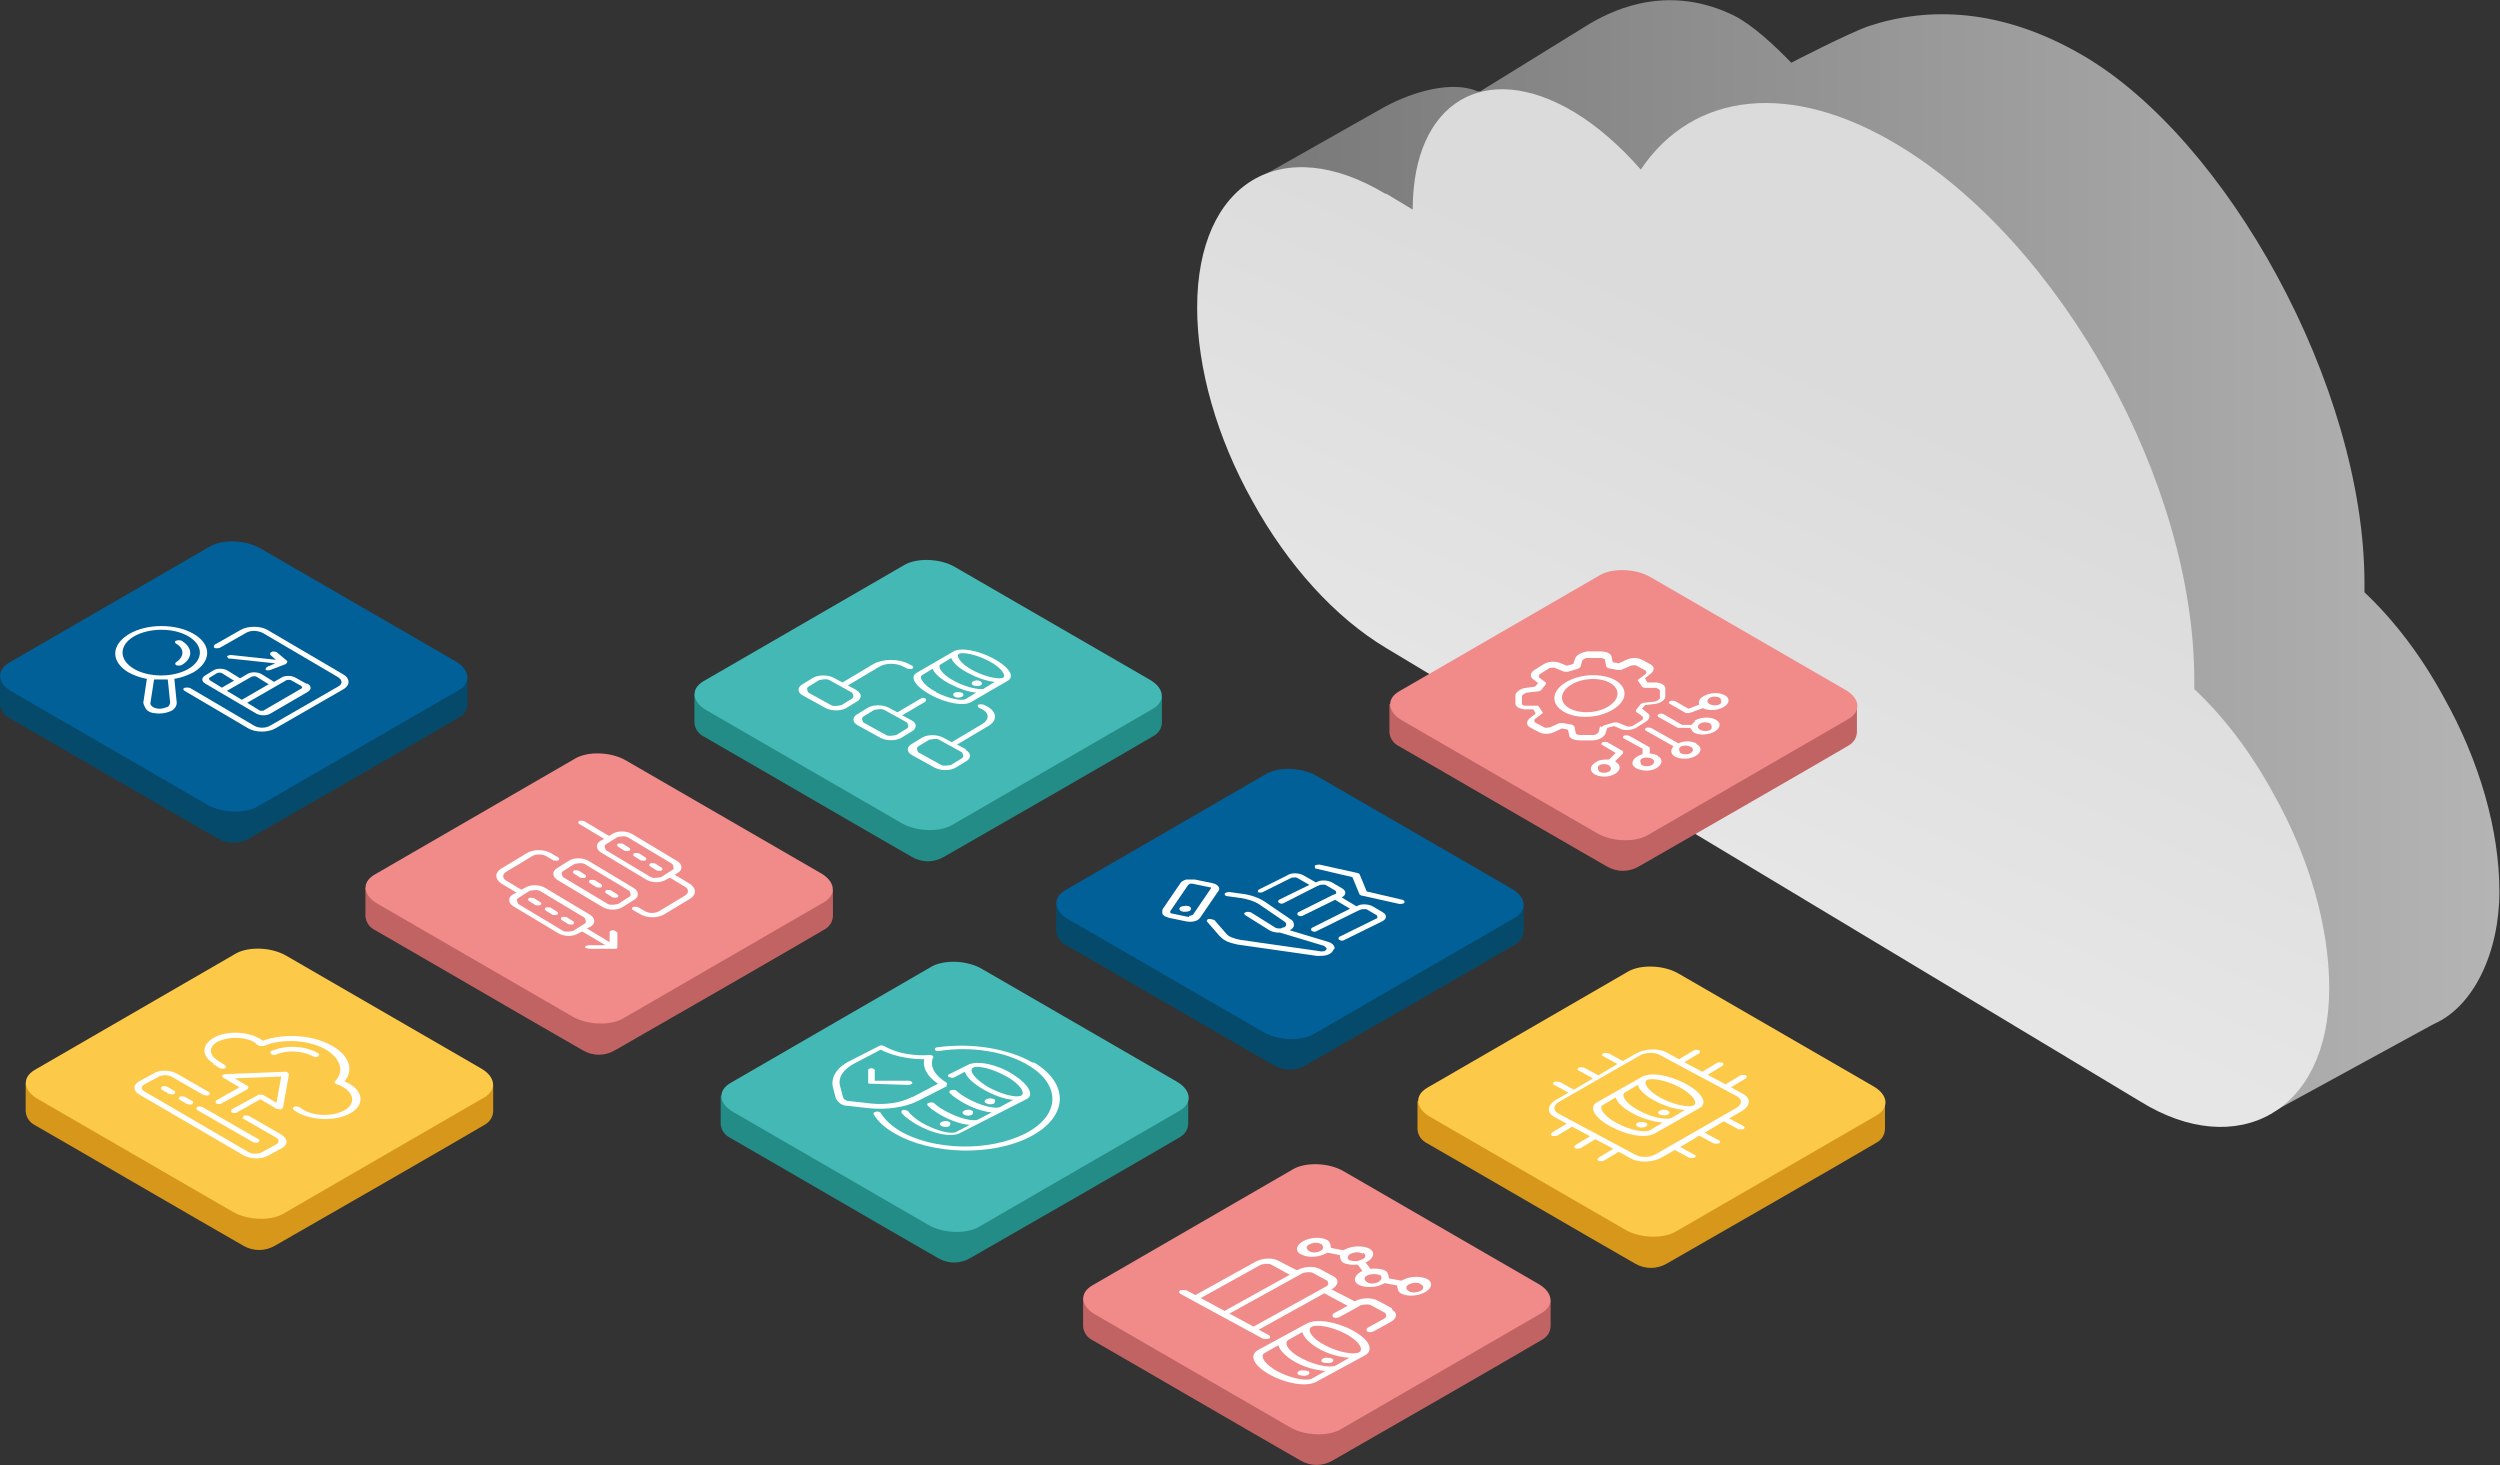 <?xml version="1.0" encoding="UTF-8"?>
<svg id="Warstwa_2" data-name="Warstwa 2" xmlns="http://www.w3.org/2000/svg" xmlns:xlink="http://www.w3.org/1999/xlink" viewBox="0 0 41.87 24.54">
  <rect x="0" y="0" width="41.87" height="24.54" fill="#333333" stroke="none"/>
  <defs>
    <style>
      .cls-1 {
        fill: #016098;
      }

      .cls-1, .cls-2, .cls-3, .cls-4, .cls-5, .cls-6, .cls-7, .cls-8 {
        fill-rule: evenodd;
      }

      .cls-2 {
        fill: #f08b8a;
      }

      .cls-3 {
        fill: #fdc948;
      }

      .cls-4 {
        fill: #05496b;
      }

      .cls-9 {
        fill: #fff;
      }

      .cls-5 {
        fill: #238c87;
      }

      .cls-6 {
        fill: #c16363;
      }

      .cls-7 {
        fill: #44b8b5;
      }

      .cls-8 {
        fill: #d6971a;
      }

      .cls-10 {
        fill: url(#Gradient_bez_nazwy_167);
      }

      .cls-11 {
        fill: url(#Gradient_bez_nazwy_186);
      }
    </style>
    <linearGradient id="Gradient_bez_nazwy_167" data-name="Gradient bez nazwy 167" x1="19223.36" y1="9.34" x2="19244.25" y2="9.34" gradientTransform="translate(19265.23) rotate(-180) scale(1 -1)" gradientUnits="userSpaceOnUse">
      <stop offset="0" stop-color="#b4b4b4"/>
      <stop offset="1" stop-color="#787878"/>
    </linearGradient>
    <linearGradient id="Gradient_bez_nazwy_186" data-name="Gradient bez nazwy 186" x1="-9590.23" y1="6.61" x2="-9593.67" y2="14.04" gradientTransform="translate(9621.71)" gradientUnits="userSpaceOnUse">
      <stop offset="0" stop-color="#dbdbdb"/>
      <stop offset="1" stop-color="#e6e6e6"/>
    </linearGradient>
  </defs>
  <g id="Layer_1" data-name="Layer 1">
    <g>
      <path class="cls-10" d="M20.98,3.04l1.52-.86.69-.39c.5-.27,1.14-.44,1.56-.26h.04s1.83-1.13,1.83-1.13h0c.49-.29,1.37-.65,2.42-.14.3.15.67.49.96.79,0,0,.95-.49,1.29-.61.99-.33,2.22-.31,3.58.48,2.42,1.4,4.73,5.55,4.73,8.85,0,.05,0,.11,0,.15.51.48.96,1.08,1.33,1.76.6,1.07.93,2.23.93,3.25s-.43,1.93-1.1,2.22l-2.8,1.53-.89-2.83-11-6.62c-.85-.51-1.64-1.38-2.23-2.45-.6-1.07-.93-2.23-.93-3.25,0-.2-.59.53-.57.35l-1.37-.84Z"/>
      <path class="cls-11" d="M23.21,3.24l.45.27c0-1.8,1.21-2.53,2.71-1.63.38.23.76.56,1.11.96.88-1.31,2.52-1.49,4.31-.41,2.74,1.65,4.96,5.66,4.96,8.96,0,.05,0,.11,0,.15.51.48.96,1.08,1.33,1.76.6,1.07.93,2.23.93,3.25,0,2.1-1.56,2.89-3.16,1.9l-12.64-7.6c-.85-.51-1.64-1.38-2.23-2.45-.6-1.07-.93-2.23-.93-3.25,0-2.1,1.42-2.95,3.16-1.9"/>
      <path class="cls-6" d="M13.95,14.9v.43c0,.1-.05.18-.13.23-.56.33-2.75,1.59-3.52,2.03-.17.1-.37.1-.54,0-.77-.44-2.95-1.71-3.51-2.03-.08-.05-.13-.14-.13-.23v-.46"/>
      <path class="cls-5" d="M19.46,11.66v.43c0,.1-.05.18-.13.23-.56.33-2.75,1.59-3.52,2.03-.17.1-.37.1-.54,0-.77-.44-2.95-1.71-3.51-2.03-.08-.05-.13-.14-.13-.23v-.46"/>
      <g>
        <path class="cls-7" d="M16,9.5c-.25-.15-.64-.16-.85-.04l-3.37,1.95c-.22.13-.19.35.06.49l3.25,1.88c.25.15.64.16.85.04l3.37-1.95c.22-.13.19-.35-.06-.49l-3.25-1.88Z"/>
        <g>
          <path class="cls-9" d="M15.26,12.06l-.15-.08.39-.23s.02-.03,0-.05-.06-.01-.08,0l-.39.23-.15-.08c-.1-.05-.25-.05-.34,0l-.18.11c-.09.05-.09.14.01.19l.38.21c.1.05.25.05.34,0l.18-.11c.09-.05.09-.14-.01-.19ZM15.01,12.31s-.13.03-.17,0l-.38-.21s-.05-.07,0-.1l.18-.11s.13-.03.17,0l.38.21s.05.07,0,.1l-.18.11Z"/>
          <path class="cls-9" d="M14.35,11.56l-.15-.08.52-.31c.11-.07.3-.07.42,0l.06.03s.06.01.08,0,.02-.03,0-.05l-.06-.03c-.17-.09-.43-.09-.59,0l-.52.31-.15-.08c-.1-.05-.25-.05-.34,0l-.18.11c-.09.05-.09.14.01.19l.38.21c.1.05.25.05.34,0l.18-.11c.09-.05.09-.14-.01-.19ZM14.09,11.81s-.13.03-.17,0l-.38-.21s-.05-.07,0-.1l.18-.11s.13-.03.17,0l.38.21s.05.07,0,.1l-.18.11Z"/>
          <path class="cls-9" d="M16.18,12.55l-.15-.08.52-.31c.16-.09.15-.24-.02-.33l-.06-.03s-.06-.01-.08,0-.02.03,0,.05l.06.03c.12.06.12.17.01.24l-.52.31-.15-.08c-.1-.05-.25-.05-.34,0l-.18.11c-.09.05-.09.14.01.19l.38.21c.1.05.25.05.34,0l.18-.11c.09-.05.09-.14-.01-.19ZM15.93,12.81s-.13.03-.17,0l-.38-.21s-.05-.07,0-.1l.18-.11s.13-.03.17,0l.38.21s.05.07,0,.1l-.18.11Z"/>
          <path class="cls-9" d="M16.64,11.03c-.26-.14-.55-.19-.67-.12l-.62.36c-.12.07-.02.23.24.37s.55.19.67.12l.62-.36c.12-.07.02-.23-.24-.37ZM16.49,11.53c-.05.03-.27,0-.5-.12s-.29-.25-.24-.28l.18-.11c.03.08.13.17.28.25s.32.14.45.15l-.18.11ZM16.56,11.07c.23.12.29.25.24.28s-.27,0-.5-.12-.29-.25-.24-.28.27,0,.5.12ZM15.68,11.59c-.23-.12-.29-.25-.24-.28l.18-.11c.03.08.13.17.28.25s.32.14.45.15l-.18.11c-.05.03-.27,0-.5-.12Z"/>
          <path class="cls-9" d="M16.3,11.48s.08.02.12,0,.03-.05,0-.07-.08-.02-.12,0-.03.05,0,.07Z"/>
          <path class="cls-9" d="M16.11,11.6s-.08-.02-.12,0-.03.05,0,.07.08.02.12,0,.03-.05,0-.07Z"/>
        </g>
      </g>
      <g>
        <path class="cls-6" d="M25.97,21.77v.43c0,.1-.05.18-.13.23-.56.33-2.75,1.59-3.52,2.03-.17.1-.37.1-.54,0-.77-.44-2.95-1.71-3.51-2.03-.08-.05-.13-.14-.13-.23v-.46"/>
        <path class="cls-2" d="M22.51,19.62c-.25-.15-.64-.16-.85-.04l-3.37,1.95c-.22.13-.19.35.06.49l3.25,1.88c.25.15.64.16.85.04l3.37-1.95c.22-.13.19-.35-.06-.49l-3.25-1.88Z"/>
        <g>
          <path class="cls-9" d="M23.31,21.91l-.24-.13c-.1-.05-.26-.05-.37.01h-.02s-.39-.2-.39-.2h.02c.11-.07.12-.16.03-.21l-.24-.13c-.1-.05-.26-.04-.37.02h-.02s-.31-.16-.31-.16c-.1-.05-.26-.04-.37.02l-1.01.56-.15-.08s-.07-.01-.1,0-.03.04,0,.06l1.38.75s.07.01.1,0,.03-.04,0-.06l-.17-.09,1.1-.61.39.21-.24.13s-.03.04,0,.06.07.01.1,0l.29-.16.07-.04s.12-.03.17,0l.24.13s.04.06-.01.09l-.29.16s-.03.04,0,.06.07.01.1,0l.29-.16c.11-.06.12-.15.03-.2ZM20.5,21.95l-.39-.21,1.01-.56s.12-.03.17,0l.31.17-1.1.61ZM20.98,22.21l-.39-.21,1.16-.64.07-.04s.12-.03.17,0l.24.13s.04.06-.01.09l-1.23.68Z"/>
          <path class="cls-9" d="M21.8,21.01c.1.06.29.05.41-.02,0,0,.01,0,.02-.01l.21.04s0,.1.06.13.16.04.24.03l.08.11s-.02,0-.03.01c-.12.07-.13.17-.03.22s.29.05.41-.02c0,0,.01,0,.02-.01l.21.04s0,.1.06.13c.1.06.29.05.41-.02s.13-.17.03-.22-.29-.05-.41.02c0,0-.02,0-.02.01l-.21-.04s0-.1-.06-.13-.16-.04-.25-.03l-.08-.11s.02,0,.03-.01c.12-.07.13-.17.03-.22s-.29-.05-.41.02c0,0-.02,0-.02.01l-.21-.04s0-.1-.06-.13c-.1-.06-.29-.05-.41.02s-.13.17-.03.22ZM23.8,21.51c.05.03.05.08-.01.11s-.15.04-.2,0c-.04-.02-.05-.06-.02-.09,0,0,.02-.02.03-.02.06-.03.15-.04.2,0ZM22.94,21.35c.05-.02.12-.01.16,0s.05.06.02.09c0,0-.02.02-.03.03-.06.03-.15.04-.2,0s-.05-.08.01-.11c.01,0,.03-.01.05-.02ZM22.83,20.98c.05.03.05.08-.01.11-.01,0-.03.01-.05.02-.05.02-.12.01-.16,0s-.05-.06-.02-.09c0,0,.02-.02.03-.02.06-.03.15-.04.2,0ZM22.13,20.83s.05.06.02.09c0,0-.02.02-.03.03-.06.03-.15.04-.2,0s-.05-.08.01-.11.15-.04.2,0Z"/>
          <path class="cls-9" d="M22.65,22.28c-.28-.15-.61-.2-.77-.11l-.81.44c-.16.09-.07.27.21.42s.61.2.77.11l.81-.44c.16-.09.07-.27-.21-.42ZM22.37,22.87c-.07.04-.32.01-.57-.12s-.3-.27-.22-.31l.23-.13c.02.08.12.19.28.28s.35.14.51.15l-.23.13ZM22.54,22.34c.24.13.3.27.22.31s-.32.01-.57-.12-.3-.27-.22-.31.32-.01.57.12ZM21.4,22.97c-.24-.13-.3-.27-.22-.31l.23-.13c.02.08.12.19.28.28s.35.14.51.15l-.23.13c-.07.04-.32.01-.57-.12Z"/>
          <path class="cls-9" d="M22.16,22.82s.1.02.14,0,.04-.06,0-.07-.1-.02-.14,0-.04.06,0,.07Z"/>
          <path class="cls-9" d="M21.9,22.96s-.1-.02-.14,0-.04.06,0,.07.1.02.14,0,.04-.06,0-.07Z"/>
        </g>
      </g>
      <g>
        <path class="cls-8" d="M8.26,18.17v.43c0,.1-.05.18-.13.23-.56.33-2.75,1.59-3.52,2.03-.17.1-.37.1-.54,0-.77-.44-2.95-1.71-3.51-2.03-.08-.05-.13-.14-.13-.23v-.46"/>
        <path class="cls-3" d="M4.8,16.01c-.25-.15-.64-.16-.85-.04l-3.37,1.95c-.22.13-.19.35.06.49l3.25,1.88c.25.15.64.16.85.04l3.37-1.95c.22-.13.19-.35-.06-.49l-3.25-1.88Z"/>
        <g>
          <path class="cls-9" d="M3.57,17.82l.11.07s.07.02.09,0,.02-.04,0-.05l-.11-.07c-.17-.1-.17-.25,0-.33s.43-.08.59.01c.02.01.04.03.06.05.01,0,.03.02.05.02.02,0,.04,0,.05,0,.31-.13.76-.11,1.05.06.25.15.31.37.15.53-.02.02,0,.04.03.05.04.01.08.03.11.05.19.11.2.29.01.39s-.5.1-.69-.02l-.06-.04s-.07-.02-.09,0-.02.04,0,.05l.06.04c.25.14.64.15.88.02.26-.14.24-.4-.09-.54.16-.19.08-.43-.2-.59-.32-.19-.81-.22-1.17-.09-.01-.01-.03-.02-.04-.03-.22-.13-.57-.14-.78-.02s-.21.31.01.44Z"/>
          <path class="cls-9" d="M4.54,17.66s.06.02.09,0c.18-.08.44-.06.61.03.03.02.07.02.09,0s.02-.04,0-.05c-.22-.13-.55-.14-.78-.04-.03.01-.03.04,0,.05,0,0,0,0,0,0Z"/>
          <path class="cls-9" d="M4.71,19l-.54-.31s-.07-.02-.09,0-.02.04,0,.05l.54.31c.06.03.06.09,0,.12l-.24.13c-.06.03-.15.03-.21,0l-1.75-1.02c-.06-.03-.06-.09,0-.12l.24-.13c.06-.03.15-.03.21,0l.54.31s.07.02.09,0,.02-.04,0-.05l-.54-.31c-.11-.06-.29-.07-.39,0l-.24.13c-.11.06-.1.16,0,.22l1.75,1.02c.11.06.29.07.4.01l.24-.13c.11-.06.1-.16,0-.22Z"/>
          <path class="cls-9" d="M3.3,18.54s-.02.04,0,.05l.94.54s.07.02.09,0,.02-.04,0-.05l-.94-.54s-.07-.02-.09,0Z"/>
          <path class="cls-9" d="M2.8,18.2s-.07-.02-.09,0-.02.04,0,.05l.12.07s.07.02.09,0,.02-.04,0-.05l-.12-.07Z"/>
          <path class="cls-9" d="M3.22,18.44l-.12-.07s-.07-.02-.09,0-.02.04,0,.05l.12.07s.07.02.09,0,.02-.04,0-.05Z"/>
          <path class="cls-9" d="M4.7,18.58s.04-.02.04-.03l.1-.56s-.03-.05-.07-.04l-1,.04s-.05.01-.05.02c0,.01,0,.03.02.04l.27.16-.39.22s-.02.04,0,.05.07.02.09,0l.44-.24s.02-.04,0-.05l-.22-.13.78-.03-.08.44-.22-.13s-.07-.02-.09,0l-.44.24s-.02.04,0,.05.07.02.09,0l.39-.22.27.16s.05.01.07.01Z"/>
        </g>
      </g>
      <g>
        <path class="cls-4" d="M7.83,11.35v.43c0,.1-.05.18-.13.23-.56.33-2.75,1.59-3.52,2.03-.17.1-.37.1-.54,0-.77-.44-2.95-1.71-3.51-2.03C.05,11.96,0,11.87,0,11.78v-.46"/>
        <path class="cls-1" d="M4.37,9.19c-.25-.15-.64-.16-.85-.04L.15,11.1c-.22.13-.19.35.06.49l3.25,1.88c.25.15.64.16.85.04l3.37-1.95c.22-.13.19-.35-.06-.49l-3.25-1.88Z"/>
        <g>
          <path class="cls-9" d="M3.81,11s0,.02.02.03c0,0,.02,0,.03,0l.75.08-.14.06s-.03.03-.02.05c0,0,0,0,0,0,.02.01.05.01.08,0l.26-.1s.03-.03.02-.05l-.18-.15s-.06-.02-.08,0c-.03.01-.03.03-.02.05l.09.08-.75-.08s-.06,0-.07.03Z"/>
          <path class="cls-9" d="M5.13,11.45l-.18-.1c-.07-.04-.18-.04-.24,0l-.12.07-.21-.13c-.07-.04-.18-.04-.24,0l-.12.07-.21-.13c-.07-.04-.18-.04-.24,0l-.13.08c-.07.04-.07.1,0,.14l.85.5c.07.04.18.04.24,0l.62-.36c.07-.04.07-.1,0-.14ZM3.72,11.52l-.21-.13s-.02-.03,0-.04l.13-.08s.05-.01.07,0l.21.13-.21.12ZM4.05,11.72l-.25-.15.42-.24s.05-.01.07,0l.21.13-.45.26ZM4.42,11.9s-.05.01-.07,0l-.21-.13.66-.38s.05-.01.07,0l.18.1s.02.03,0,.04l-.62.36Z"/>
          <path class="cls-9" d="M5.74,11.29l-1.26-.74c-.12-.07-.33-.07-.45,0l-.44.25s-.02.04,0,.05.06.01.09,0l.44-.25c.08-.05.2-.04.28,0l1.26.74c.08.05.08.12,0,.16l-1.13.65c-.08.05-.2.05-.28,0l-1.07-.63s-.06-.01-.09,0-.02.04,0,.05l1.07.63c.12.07.33.07.45,0l1.13-.65c.13-.07.13-.19,0-.26Z"/>
          <path class="cls-9" d="M2.92,11.37c.12-.02.22-.06.32-.11.3-.18.31-.46.01-.64s-.79-.18-1.09,0-.31.46-.01.64c.09.05.2.09.31.11l-.06.4s.02.09.07.13h0c.05.04.12.05.2.05s.15-.02.21-.05c.05-.03.08-.08.08-.13l-.04-.4ZM2.24,10.66c.26-.15.67-.15.92,0s.25.39,0,.54-.67.15-.92,0-.25-.39,0-.54ZM2.8,11.84s-.07.03-.12.03c-.05,0-.09-.01-.12-.03-.03-.02-.05-.05-.04-.07l.06-.39c.08,0,.15,0,.23,0l.04.39s-.01.05-.04.07h0Z"/>
          <path class="cls-9" d="M3.04,11.14c.19-.11.2-.29,0-.41-.02-.01-.06-.01-.09,0s-.02.04,0,.05c.14.08.14.22,0,.31-.02.01-.02.04,0,.05s.06.01.09,0Z"/>
        </g>
      </g>
      <g>
        <path class="cls-8" d="M31.57,18.47v.43c0,.1-.05.18-.13.23-.56.33-2.75,1.59-3.52,2.03-.17.1-.37.1-.54,0-.77-.44-2.95-1.71-3.51-2.03-.08-.05-.13-.14-.13-.23v-.46"/>
        <path class="cls-3" d="M28.12,16.31c-.25-.15-.64-.16-.85-.04l-3.37,1.95c-.22.13-.19.35.06.49l3.25,1.88c.25.15.64.16.85.04l3.37-1.95c.22-.13.19-.35-.06-.49l-3.25-1.88Z"/>
        <g>
          <path class="cls-9" d="M28.23,18.15c-.28-.15-.59-.2-.74-.11l-.74.42c-.15.08-.05.26.23.41s.59.2.74.11l.74-.42c.15-.08.05-.26-.23-.41ZM28,18.72c-.07.04-.31.01-.55-.12s-.3-.26-.24-.3l.22-.13c.02.08.12.18.29.27s.35.14.5.15l-.22.13ZM28.13,18.21c.24.13.3.26.24.3s-.31.01-.55-.12-.3-.26-.24-.3.31-.01.55.12ZM27.08,18.81c-.24-.13-.3-.26-.24-.3l.22-.13c.02.08.12.18.29.27s.35.14.5.15l-.22.13c-.07.04-.31.01-.55-.12Z"/>
          <path class="cls-9" d="M27.8,18.67s.09.02.13,0,.04-.05,0-.07-.09-.02-.13,0-.04.05,0,.07Z"/>
          <path class="cls-9" d="M27.56,18.8s-.09-.02-.13,0-.04.05,0,.07.09.02.13,0,.04-.05,0-.07Z"/>
          <path class="cls-9" d="M28.7,19.15s.07.01.09,0,.03-.04,0-.05l-.24-.13.32-.19.24.13s.07.01.09,0,.03-.04,0-.05l-.24-.13.21-.12c.15-.09.16-.22.02-.29l-.2-.11.25-.15s.03-.04,0-.05-.07-.01-.09,0l-.25.15-.3-.16.25-.15s.03-.04,0-.05-.07-.01-.09,0l-.25.15-.3-.16.25-.15s.03-.04,0-.05-.07-.01-.09,0l-.25.15-.2-.11c-.14-.08-.38-.07-.53.02l-.21.12-.24-.13s-.07-.01-.09,0-.03.04,0,.05l.24.13-.32.19-.24-.13s-.07-.01-.09,0-.03.04,0,.05l.24.13-.32.19-.24-.13s-.07-.01-.09,0-.03.04,0,.05l.24.13-.21.12c-.15.09-.16.22-.02.29l.2.11-.25.15s-.03.04,0,.05.07.01.09,0l.25-.15.3.16-.25.15s-.03.04,0,.05.07.01.09,0l.25-.15.3.16-.25.15s-.03.04,0,.05.07.01.09,0l.25-.15.2.11c.14.08.38.07.53-.02l.21-.12.24.13s.07.01.09,0,.03-.04,0-.05l-.24-.13.32-.19.24.13ZM27.73,19.33c-.1.06-.25.06-.34.01l-1.29-.69c-.09-.05-.09-.13,0-.19l1.36-.78c.1-.06.25-.06.34-.01l1.29.69c.09.05.09.13,0,.19l-1.36.78Z"/>
        </g>
      </g>
      <g>
        <path class="cls-4" d="M25.52,15.15v.43c0,.1-.05.18-.13.23-.56.33-2.75,1.59-3.52,2.03-.17.1-.37.1-.54,0-.77-.44-2.95-1.71-3.51-2.03-.08-.05-.13-.14-.13-.23v-.46"/>
        <g>
          <path class="cls-1" d="M22.06,13c-.25-.15-.64-.16-.85-.04l-3.37,1.95c-.22.13-.19.35.06.49l3.25,1.88c.25.15.64.16.85.04l3.37-1.95c.22-.13.19-.35-.06-.49l-3.25-1.88Z"/>
          <g>
            <path class="cls-9" d="M22.03,14.55s.01,0,.02,0l.6.14.12.29s.02.02.04.02l.63.14s.07,0,.08-.02c.01-.02,0-.04-.03-.05l-.6-.14-.12-.29s-.02-.02-.04-.02l-.63-.14s-.07,0-.08.02c0,.01,0,.03.01.04Z"/>
            <path class="cls-9" d="M21.06,14.94s.06.02.09,0l.48-.24s.07-.01.09,0l.21.12-.51.25s-.03.03,0,.05.06.02.09,0l.55-.28.05-.02s.07-.01.09,0l.17.1s.02.04,0,.05l-.05.02-.58.29s-.03.03,0,.05.06.02.09,0l.53-.26.25.15-.64.32s-.03.03,0,.05.06.02.09,0l.69-.34.05-.02s.07-.01.09,0l.17.1s.02.04,0,.05l-.63.31s-.03.03,0,.05.06.02.09,0l.63-.31c.08-.04.08-.11.01-.15l-.17-.1c-.07-.04-.2-.05-.27,0h0s-.25-.15-.25-.15h0c.08-.04.08-.11.01-.15l-.17-.1c-.07-.04-.2-.05-.27,0h0s-.21-.12-.21-.12c-.07-.04-.2-.05-.27,0l-.48.24s-.03.03,0,.05Z"/>
            <path class="cls-9" d="M22.35,15.89s0,0,0,0c.01-.05-.04-.1-.12-.12l-.63-.19s0,0,0,0c.04-.02.07-.05.07-.08,0-.03,0-.07-.05-.1l-.44-.3c-.09-.06-.22-.11-.37-.13l-.22-.03s-.07,0-.08.03c0,.02.01.04.05.04l.22.03c.12.02.22.05.3.1l.44.3s.03.03.02.05c0,.01-.01.03-.03.04-.02,0-.04.01-.06.02,0,0,0,0,0,0-.04,0-.08,0-.1-.02l-.4-.25s-.06-.02-.09,0c-.03.01-.03.03,0,.05l.4.25s0,0,0,0c.05.03.11.04.18.04l.73.22s.05.03.05.05c0,0,0,0,0,0,0,.01-.02.03-.04.04-.02,0-.05.01-.08,0l-1.33-.19c-.1-.02-.19-.05-.23-.1l-.2-.23s-.05-.02-.09-.02c-.03,0-.05.03-.03.05l.2.23s.05.05.08.07c.06.04.14.06.23.08l1.33.19c.06,0,.13,0,.18-.02.05-.02.08-.05.09-.08Z"/>
            <path class="cls-9" d="M20.41,14.92c.03-.05-.01-.11-.11-.13l-.29-.06s-.1,0-.14,0c-.04.01-.08.03-.1.06l-.3.44s-.01.05,0,.08c0,0,.02.02.03.03.02.01.04.02.07.03l.29.06s0,0,0,0c.1.02.2,0,.24-.06l.3-.44ZM19.92,15.36l-.29-.06s-.03,0-.03-.02c0,0,0-.02,0-.02l.3-.44s.02-.01.03-.02c.01,0,.03,0,.04,0l.29.06s.02,0,.02,0c0,0,0,0,0,0,0,0,0,.02,0,.02l-.3.44s-.04.02-.07.02Z"/>
            <path class="cls-9" d="M19.88,15.17s-.1,0-.12.03c-.02.03,0,.06.06.07.05,0,.1,0,.12-.03.02-.03,0-.06-.06-.07Z"/>
          </g>
        </g>
      </g>
      <g>
        <path class="cls-5" d="M19.9,18.38v.43c0,.1-.05.18-.13.23-.56.33-2.75,1.59-3.52,2.03-.17.1-.37.1-.54,0-.77-.44-2.95-1.71-3.51-2.03-.08-.05-.13-.14-.13-.23v-.46"/>
        <path class="cls-7" d="M16.45,16.23c-.25-.15-.64-.16-.85-.04l-3.37,1.95c-.22.13-.19.35.06.49l3.25,1.88c.25.15.64.16.85.04l3.37-1.95c.22-.13.19-.35-.06-.49l-3.25-1.88Z"/>
        <g>
          <path class="cls-9" d="M17.3,17.8c-.41-.24-1.03-.34-1.6-.26-.03,0-.05.02-.04.04,0,.02.04.03.08.02.53-.08,1.1.01,1.48.24.56.33.54.85-.06,1.15s-1.53.28-2.09-.05c-.15-.09-.25-.19-.32-.3-.01-.02-.05-.03-.08-.02-.03,0-.05.03-.04.04.07.12.19.23.35.32.61.36,1.63.39,2.27.06s.67-.89.06-1.25Z"/>
          <path class="cls-9" d="M16.65,18.48s.04-.05,0-.07-.09-.02-.13,0-.04.05,0,.07.09.02.13,0Z"/>
          <path class="cls-9" d="M16.28,18.67s.04-.05,0-.07-.09-.02-.13,0-.04.05,0,.07.09.02.13,0Z"/>
          <path class="cls-9" d="M15.21,18.61s-.05-.03-.08-.02c-.03,0-.04.03-.03.05.05.06.13.12.23.18.28.17.6.23.74.16,0,0,1.12-.57,1.12-.57.14-.07.04-.25-.23-.42s-.59-.23-.74-.16c0,0-.32.16-.32.16-.03.01-.03.04,0,.05s.06.02.09,0l.17-.09c.02.08.13.19.3.29s.36.17.51.18l-.22.12c-.08.04-.33-.02-.56-.15-.07-.04-.13-.08-.17-.12-.02-.02-.06-.02-.09-.01-.03,0-.04.03-.02.05.05.05.11.09.19.14.17.1.36.17.51.18l-.23.12c-.08.04-.33-.02-.56-.15-.07-.04-.13-.08-.17-.12-.02-.02-.06-.02-.09-.01-.03,0-.04.03-.02.05.05.05.11.09.19.14.17.1.36.17.51.18l-.23.12c-.08.04-.33-.02-.56-.15-.09-.05-.16-.11-.21-.16ZM16.54,18.2c-.23-.14-.32-.28-.24-.32s.33.02.56.15.32.28.24.32-.33-.02-.56-.15Z"/>
          <path class="cls-9" d="M15.9,18.86s.04-.05,0-.07-.09-.02-.13,0-.04.05,0,.07.09.02.13,0Z"/>
          <path class="cls-9" d="M15.85,18.18s.03-.04,0-.05c-.33-.2-.23-.41-.22-.42.01-.02-.03-.05-.07-.04-.02,0-.42.04-.75-.15-.02-.01-.06-.02-.09,0l-.49.25c-.22.11-.32.28-.28.44l.05.19s.03.05.07.08.08.04.13.04l.35.04c.29.03.6-.01.82-.12l.49-.25ZM15.28,18.37c-.19.1-.45.14-.71.11l-.35-.04c-.05,0-.09-.03-.1-.06l-.05-.19c-.04-.14.05-.28.24-.38l.44-.23c.27.14.58.16.73.16-.02.08-.01.25.23.41l-.44.23Z"/>
          <path class="cls-9" d="M14.66,17.93s-.03-.04-.06-.04c-.03,0-.06.01-.06.03v.19s0,.02,0,.03.03.01.04.01l.64.02s.06-.01.06-.03c0-.02-.03-.04-.06-.04h-.57s0-.17,0-.17Z"/>
        </g>
      </g>
      <g>
        <path class="cls-2" d="M10.49,12.74c-.25-.15-.64-.16-.85-.04l-3.37,1.95c-.22.13-.19.35.06.49l3.25,1.88c.25.15.64.16.85.04l3.37-1.95c.22-.13.19-.35-.06-.49l-3.25-1.88Z"/>
        <g>
          <path class="cls-9" d="M9.7,13.8l.42.25-.06.03c-.09.05-.08.15.01.2l.75.45c.1.06.25.06.34,0l.06-.03.25.15c.07.04.07.11,0,.15l-.43.26c-.07.04-.17.04-.24,0l-.12-.07s-.06-.01-.08,0-.02.04,0,.05l.12.07c.12.07.3.07.41,0l.43-.26c.11-.07.1-.18-.01-.25l-.25-.15.05-.03c.09-.05.08-.15-.01-.2l-.75-.45c-.1-.06-.25-.06-.34,0l-.05.03-.42-.25s-.06-.01-.08,0-.02.04,0,.05ZM10.34,14.02s.12-.03.17,0l.75.45s.05.08,0,.1l-.19.12s-.12.03-.17,0l-.75-.45s-.05-.08,0-.1l.19-.12Z"/>
          <path class="cls-9" d="M10.61,14.87l-.75-.45c-.1-.06-.25-.06-.34,0l-.19.12c-.09.05-.08.15.01.2l.75.45c.1.06.25.06.34,0l.19-.12c.09-.05.08-.15-.01-.2ZM10.35,15.14s-.12.03-.17,0l-.75-.45s-.05-.08,0-.1l.19-.12s.12-.03.17,0l.75.45s.05.08,0,.1l-.19.12Z"/>
          <path class="cls-9" d="M10.34,15.88v-.26s-.04-.04-.07-.04c-.03,0-.06.01-.06.03v.17s-.38-.23-.38-.23l.06-.03c.09-.05.08-.15-.01-.2l-.75-.45c-.1-.06-.25-.06-.34,0l-.06.03-.25-.15c-.07-.04-.07-.11,0-.15l.43-.26c.06-.04.17-.04.24,0l.12.07s.06.01.08,0,.02-.04,0-.05l-.12-.07c-.12-.07-.3-.07-.41,0l-.43.26c-.11.07-.1.18.01.25l.25.15-.06.03c-.09.05-.08.15.01.2l.75.45c.1.06.25.06.34,0l.06-.03.39.23h-.28s-.06.01-.06.03c0,0,0,.02.02.02s.03.01.04.01h.42s.03,0,.04,0,.02-.02.02-.02ZM9.6,15.59s-.12.03-.17,0l-.75-.45s-.05-.08,0-.1l.19-.12s.12-.03.17,0l.75.45s.05.08,0,.1l-.19.12Z"/>
          <path class="cls-9" d="M10.35,14.18l.11.07s.06.01.08,0,.02-.04,0-.05l-.11-.07s-.06-.01-.08,0-.02.04,0,.05Z"/>
          <path class="cls-9" d="M10.62,14.34l.11.07s.06.01.08,0,.02-.04,0-.05l-.11-.07s-.06-.01-.08,0-.02.04,0,.05Z"/>
          <path class="cls-9" d="M10.89,14.51l.11.07s.06.01.08,0,.02-.04,0-.05l-.11-.07s-.06-.01-.08,0-.02.04,0,.05Z"/>
          <path class="cls-9" d="M9.8,14.65l-.11-.07s-.06-.01-.08,0-.02.04,0,.05l.11.07s.06.01.08,0,.02-.04,0-.05Z"/>
          <path class="cls-9" d="M10.07,14.81l-.11-.07s-.06-.01-.08,0-.02.04,0,.05l.11.07s.06.01.08,0,.02-.04,0-.05Z"/>
          <path class="cls-9" d="M10.34,14.98l-.11-.07s-.06-.01-.08,0-.02.04,0,.05l.11.07s.06.01.08,0,.02-.04,0-.05Z"/>
          <path class="cls-9" d="M9.05,15.11l-.11-.07s-.06-.01-.08,0-.02.04,0,.05l.11.07s.06.01.08,0,.02-.04,0-.05Z"/>
          <path class="cls-9" d="M9.33,15.27l-.11-.07s-.06-.01-.08,0-.02.04,0,.05l.11.07s.06.01.08,0,.02-.04,0-.05Z"/>
          <path class="cls-9" d="M9.6,15.43l-.11-.07s-.06-.01-.08,0-.02.04,0,.05l.11.07s.06.01.08,0,.02-.04,0-.05Z"/>
        </g>
      </g>
      <g>
        <path class="cls-6" d="M31.1,11.82v.43c0,.1-.05.18-.13.23-.56.33-2.75,1.59-3.52,2.03-.17.1-.37.1-.54,0-.77-.44-2.95-1.71-3.51-2.03-.08-.05-.13-.14-.13-.23v-.46"/>
        <path class="cls-2" d="M27.65,9.67c-.25-.15-.64-.16-.85-.04l-3.37,1.95c-.22.13-.19.35.06.49l3.25,1.88c.25.15.64.16.85.04l3.37-1.95c.22-.13.19-.35-.06-.49l-3.25-1.88Z"/>
        <g>
          <path class="cls-9" d="M28.41,12.45c-.08-.04-.2-.05-.3,0l-.46-.26s-.06-.01-.08,0-.03.04,0,.05l.46.26c-.06.06-.05.13.02.17.09.05.25.05.35-.01s.11-.15.01-.2ZM28.14,12.61s-.04-.07,0-.1.13-.03.18,0,.04.07,0,.1-.13.03-.18,0Z"/>
          <path class="cls-9" d="M27.76,12.65s-.08-.03-.13-.03v-.1s-.02-.01-.03-.02l-.32-.18s-.06-.01-.08,0-.03.04,0,.05l.31.17v.09s-.06.02-.09.04c-.1.06-.11.15-.01.2s.25.05.34-.01.11-.15.01-.2ZM27.49,12.81s-.04-.07,0-.1.13-.03.18,0,.04.07,0,.1-.13.03-.18,0Z"/>
          <path class="cls-9" d="M28.39,12.08s-.05.04-.06.06h-.16s-.31-.18-.31-.18c-.02-.01-.06-.01-.08,0s-.03.04,0,.05l.32.18s.02,0,.03,0h.18s.03.06.06.08c.09.05.25.04.35-.02s.11-.15.01-.2-.25-.04-.35.02ZM28.65,12.12s.04.07,0,.1-.13.03-.18,0-.04-.07,0-.1.13-.03.18,0Z"/>
          <path class="cls-9" d="M27.97,11.79l.26.15s.05.01.07,0l.22-.08s0,0,0,0c.09.05.25.04.35-.02s.11-.15.01-.2-.25-.04-.35.02c-.07.04-.09.09-.07.14l-.18.07-.23-.13s-.06-.01-.08,0-.03.04,0,.05ZM28.81,11.69s.04.07,0,.1-.13.03-.18,0-.04-.07,0-.1.13-.03.18,0Z"/>
          <path class="cls-9" d="M27.05,12.75s0,0,0,0l.13-.13s.01-.03,0-.04l-.26-.15s-.06-.01-.08,0-.03.04,0,.05l.22.13-.11.11c-.08,0-.17,0-.23.05-.1.06-.1.15-.01.2s.24.05.34-.01.1-.15.01-.2ZM26.78,12.92s-.04-.07,0-.1.13-.03.17,0,.04.07,0,.1-.13.03-.17,0Z"/>
          <path class="cls-9" d="M27.14,12.21c.08.03.19.02.26-.02l.16-.1c.07-.04.09-.11.03-.15l-.09-.07.05-.06.16-.02c.1-.01.18-.07.18-.12v-.13c.01-.06-.06-.1-.15-.11h-.15s-.04-.07-.04-.07l.1-.08c.06-.05.06-.11,0-.15l-.15-.08c-.07-.04-.18-.04-.26,0l-.13.06-.1-.02-.02-.09c-.01-.06-.09-.09-.19-.09h-.22c-.1.02-.18.06-.2.12l-.03.09-.11.03-.12-.05c-.08-.03-.19-.02-.26.02l-.16.1c-.07.04-.08.11-.03.15l.09.07-.05.06-.15.02c-.1.01-.17.07-.18.12v.13c-.01.06.06.1.15.11h.15s.04.07.04.07l-.1.08c-.06.05-.06.11,0,.15l.15.08c.07.04.18.04.26,0l.13-.06.1.02.02.09c0,.06.09.09.19.09h.22c.1-.01.18-.06.2-.12l.03-.09.11-.03.12.05ZM26.8,12.16l-.03.11s-.04.04-.08.04h-.22s-.07,0-.08-.03l-.02-.11s-.02-.02-.03-.03l-.16-.03s-.04,0-.06,0l-.16.07s-.08.02-.1,0l-.15-.08s-.03-.04,0-.06l.12-.09s.02-.02,0-.03l-.06-.09s0,0-.01-.01c0,0-.02,0-.03,0h-.18s0,0,0,0c-.04,0-.07-.02-.06-.04v-.13s.04-.04.08-.05l.19-.02s.04-.01.05-.02l.08-.1s0-.02,0-.03l-.11-.08s-.02-.04.01-.06l.16-.1s.07-.02.1,0l.15.06s.04,0,.06,0l.17-.05s.03-.02.04-.03l.03-.11s.04-.04.08-.04h.22s.07,0,.08.03l.02.11s.02.02.03.03l.16.03s.04,0,.06,0l.16-.07s.08-.02.1,0l.15.08s.03.04,0,.06l-.12.09s-.02.02,0,.03l.06.09s.02.02.05.02h.19s.07.03.06.05v.13s-.04.04-.08.05l-.19.02s-.04.01-.05.02l-.08.1s0,.02,0,.03l.11.08s.02.04-.01.06l-.16.1s-.07.02-.1,0l-.15-.06s-.04,0-.06,0l-.17.05s-.03.02-.04.03Z"/>
          <path class="cls-9" d="M27.05,11.39c-.22-.12-.59-.11-.83.04s-.25.36-.03.49.59.11.83-.04.25-.36.03-.49ZM26.28,11.86c-.17-.1-.16-.27.03-.39s.49-.13.66-.03.16.27-.03.39-.49.13-.66.03Z"/>
        </g>
      </g>
    </g>
  </g>
</svg>